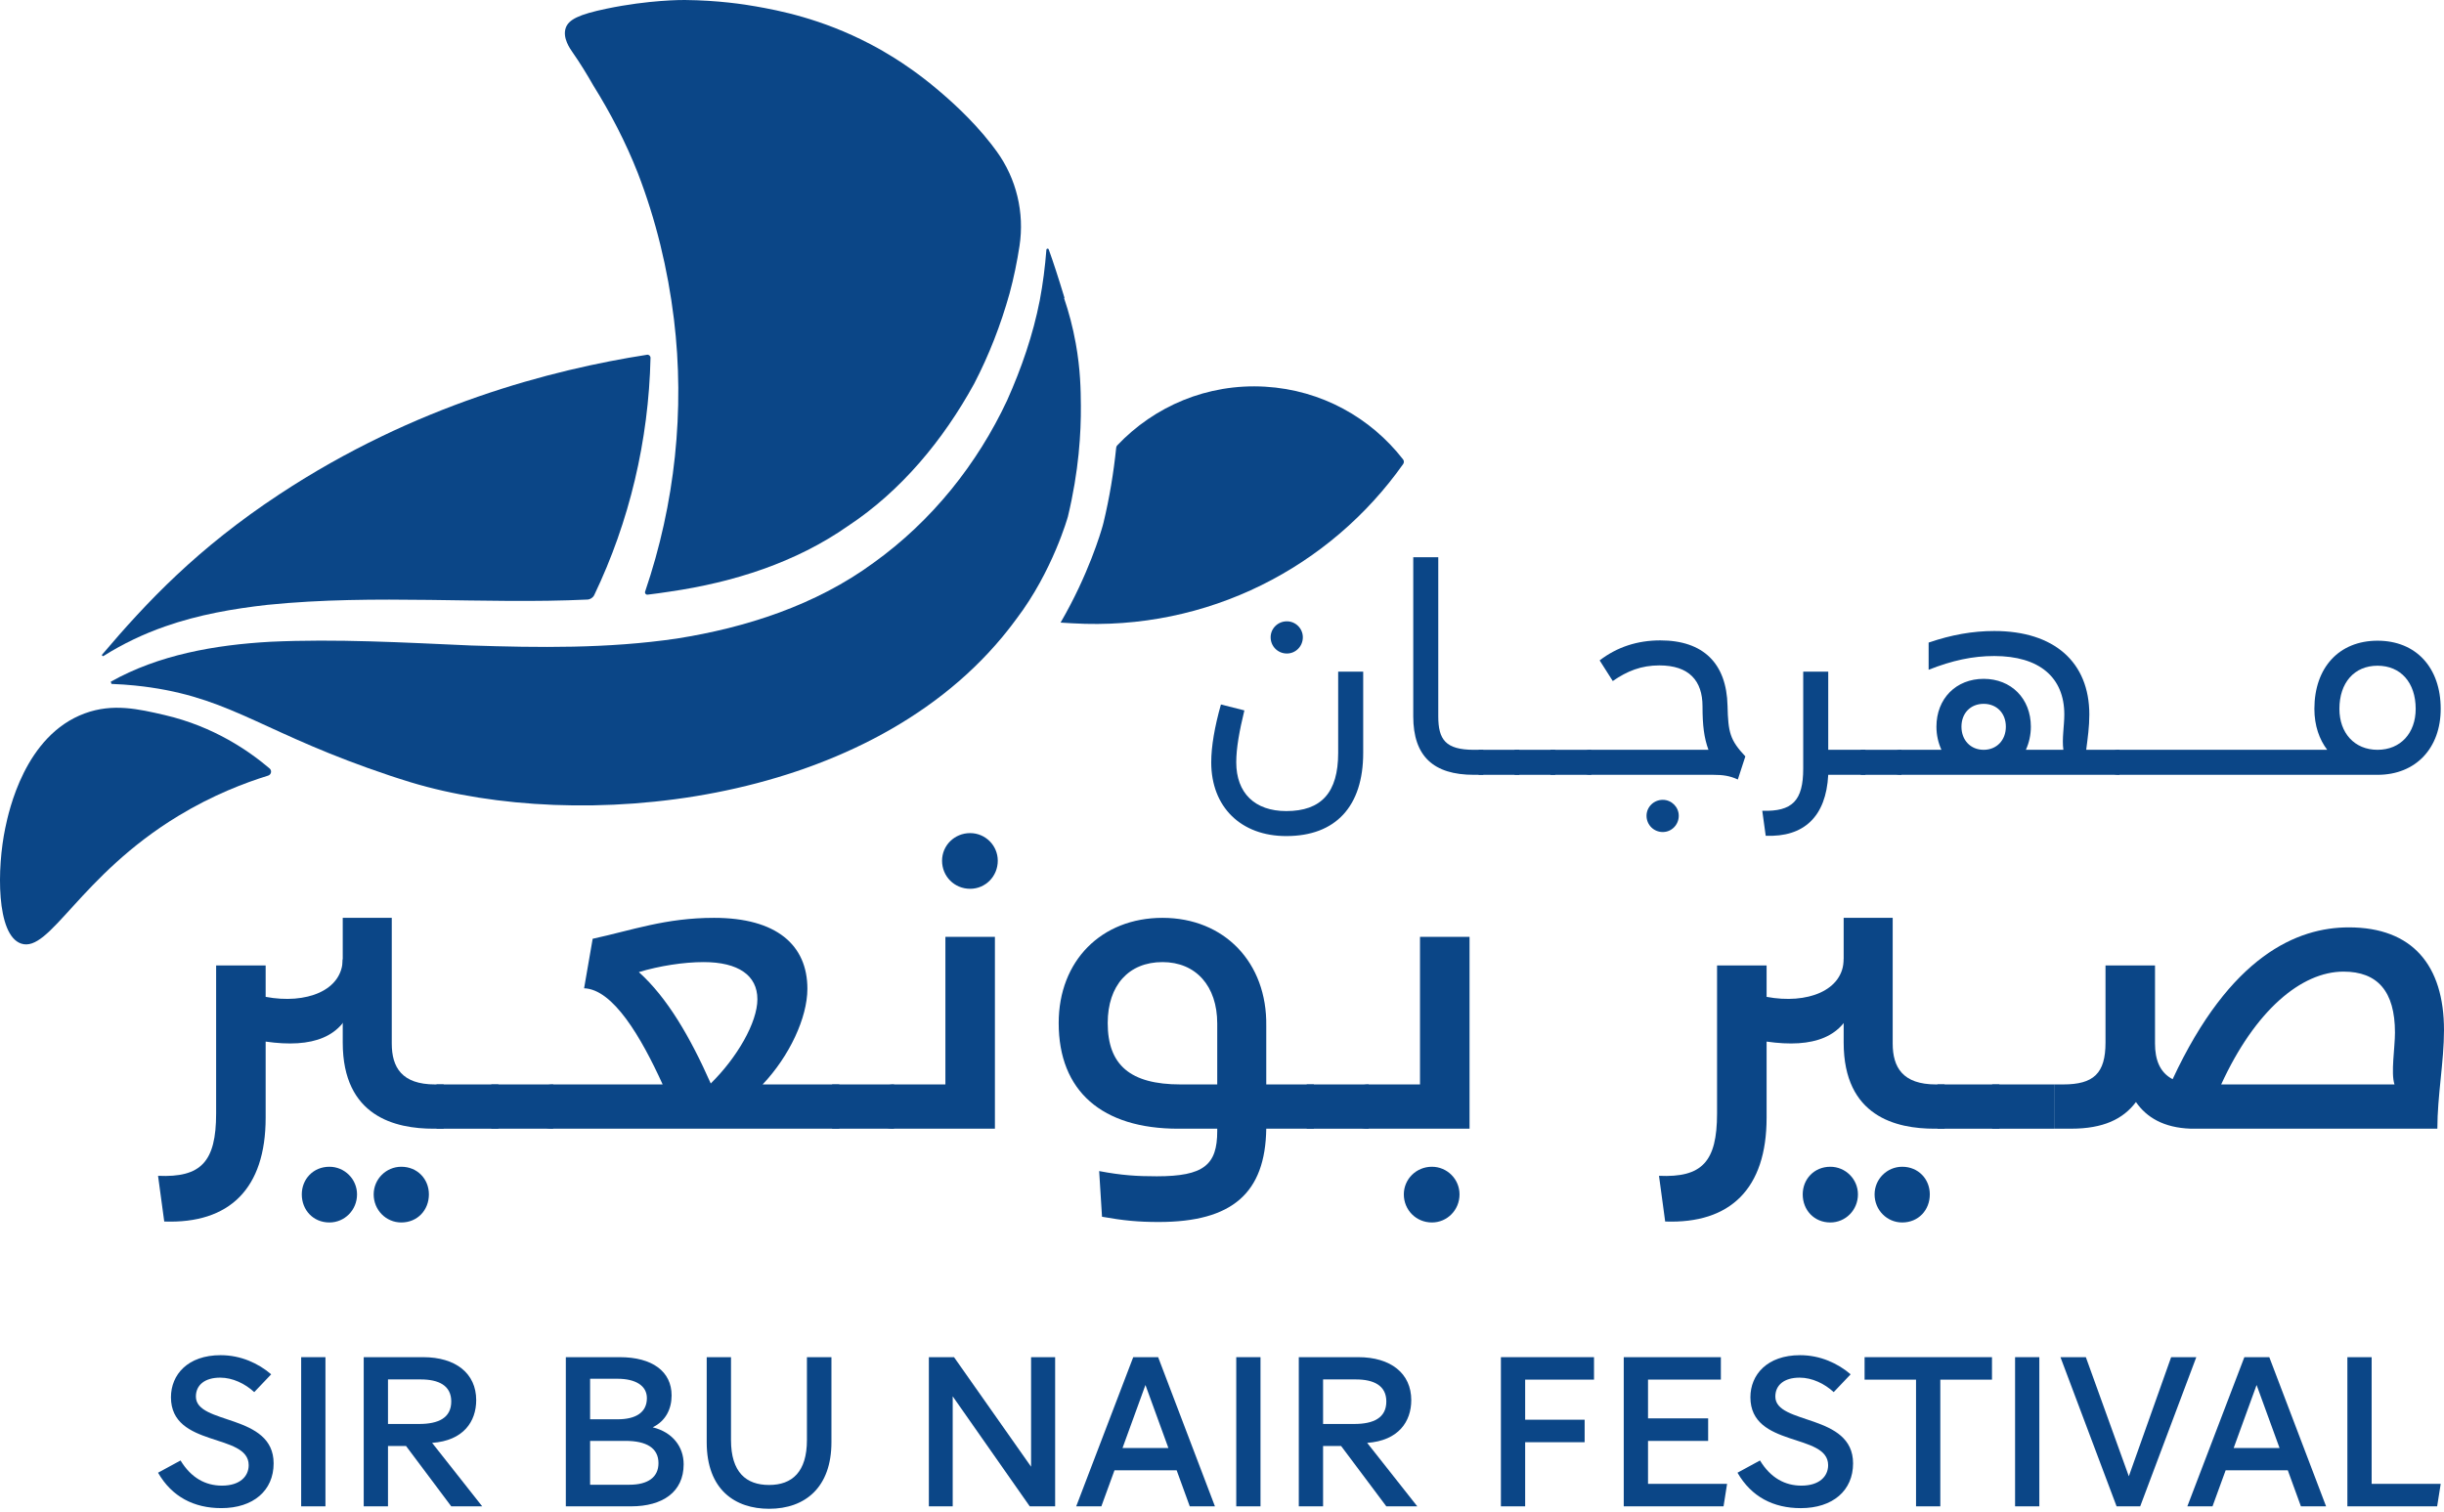 <svg width="118" height="73" viewBox="0 0 118 73" fill="none" xmlns="http://www.w3.org/2000/svg">
<g clip-path="url(#clip0_675_1792)">
<path d="M61.083 18.674C58.29 18.51 55.723 19.626 53.941 21.51C53.913 21.539 53.896 21.577 53.892 21.617C53.767 22.826 53.569 24.034 53.281 25.232L53.238 25.396C53.159 25.68 52.553 27.755 51.206 30.067L51.748 30.099C51.76 30.099 51.772 30.101 51.784 30.101C58.31 30.484 64.234 27.383 67.747 22.41C67.794 22.343 67.793 22.251 67.743 22.187C66.188 20.184 63.813 18.834 61.083 18.674Z" fill="#0B4687"/>
<path d="M28.653 4.139C29.482 5.469 30.208 6.868 30.788 8.338C31.665 10.605 32.243 12.989 32.539 15.419C33.071 19.793 32.595 24.325 31.147 28.57C31.12 28.648 31.184 28.728 31.266 28.718C31.623 28.675 31.98 28.626 32.335 28.571C35.429 28.122 38.427 27.162 40.941 25.402C43.499 23.715 45.538 21.257 47.034 18.53C47.752 17.148 48.319 15.687 48.743 14.172C48.947 13.418 49.105 12.65 49.224 11.873C49.468 10.271 49.076 8.629 48.125 7.316C48.017 7.167 47.926 7.048 47.86 6.962C46.889 5.708 45.712 4.703 45.295 4.35C44.372 3.568 43.603 3.063 43.171 2.792C42.824 2.574 42.443 2.352 42.022 2.132C39.636 0.882 37.562 0.499 36.498 0.31C35.952 0.213 34.688 0.015 33.06 6.4681e-05C32.932 -0.001 31.342 -0.007 29.296 0.417C27.939 0.698 27.453 0.947 27.314 1.351C27.149 1.83 27.527 2.359 27.648 2.532C28.01 3.05 28.339 3.59 28.653 4.139Z" fill="#0B4687"/>
<path d="M7.974 30.251C9.584 29.685 11.259 29.395 12.919 29.209C18.173 28.677 23.349 29.192 28.36 28.954C28.502 28.947 28.631 28.863 28.692 28.734C30.385 25.198 31.32 21.27 31.408 17.282C31.41 17.191 31.331 17.119 31.241 17.132C26.63 17.851 20.035 19.557 13.508 23.858C9.524 26.483 7.095 29.066 4.937 31.605C4.899 31.65 4.952 31.709 5.002 31.677C5.934 31.089 6.939 30.612 7.974 30.251Z" fill="#0B4687"/>
<path d="M51.94 16.586C51.797 15.786 51.598 15.057 51.377 14.404C51.382 14.396 51.389 14.387 51.394 14.38C51.088 13.37 50.839 12.612 50.634 12.046C50.612 11.985 50.526 11.998 50.521 12.063C50.458 12.88 50.355 13.696 50.201 14.508C49.877 16.165 49.322 17.775 48.628 19.328C47.192 22.402 44.994 25.158 42.182 27.176C39.381 29.233 35.997 30.314 32.678 30.837C29.328 31.33 25.997 31.277 22.73 31.172C19.462 31.027 16.237 30.845 13.068 30.992C10.37 31.142 7.66 31.623 5.348 32.921C5.343 32.924 5.384 33.028 5.384 33.028C6.222 33.059 6.88 33.142 7.26 33.197C11.305 33.787 12.818 35.454 18.841 37.463C18.924 37.491 19.425 37.656 19.834 37.78C27.907 40.224 41.553 38.984 48.383 30.775C48.716 30.374 48.964 30.041 49.083 29.877C50.829 27.578 51.559 24.951 51.559 24.951C52.093 22.739 52.196 20.883 52.186 19.586C52.18 18.84 52.168 17.849 51.94 16.586Z" fill="#0B4687"/>
<path d="M12.944 37.457C13.097 37.409 13.138 37.214 13.016 37.11C12.027 36.27 10.328 35.084 7.951 34.532C6.688 34.239 5.453 33.953 4.096 34.45C1.193 35.515 0.422 39.186 0.254 39.989C-0.152 41.922 -0.185 45.151 1.016 45.566C2.399 46.044 3.843 42.293 8.61 39.402C10.284 38.386 11.836 37.8 12.944 37.457Z" fill="#0B4687"/>
<path d="M16.549 46.302L17.078 48.324C16.595 50.117 15.078 50.623 12.826 50.301V53.979C12.826 57.404 11.079 59.105 7.93 58.99L7.631 56.783C9.699 56.875 10.435 56.117 10.435 53.772V46.623H12.826V48.141C14.78 48.508 16.549 47.841 16.549 46.302Z" fill="#0B4687"/>
<path d="M15.904 56.346C16.64 56.346 17.238 56.944 17.238 57.679C17.238 58.438 16.64 59.036 15.904 59.036C15.123 59.036 14.571 58.438 14.571 57.679C14.571 56.944 15.123 56.346 15.904 56.346ZM16.548 44.325H18.915V50.393C18.915 51.543 19.398 52.37 21.007 52.37H21.421V54.508H20.939C19.1 54.508 16.548 53.932 16.548 50.347L16.548 44.325ZM19.375 56.346C20.157 56.346 20.708 56.944 20.708 57.679C20.708 58.438 20.157 59.036 19.375 59.036C18.64 59.036 18.042 58.438 18.042 57.679C18.042 56.944 18.64 56.346 19.375 56.346Z" fill="#0B4687"/>
<path d="M24.064 52.37H21.076V54.508H24.064V52.37Z" fill="#0B4687"/>
<path d="M26.708 52.37H23.72V54.507H26.708V52.37Z" fill="#0B4687"/>
<path d="M25.902 53.496C25.902 52.83 26.041 52.37 26.707 52.37H31.994C30.959 50.094 29.604 47.773 28.201 47.727L28.615 45.336C30.523 44.922 32.132 44.325 34.477 44.325C37.488 44.325 38.982 45.635 38.982 47.75C38.982 49.152 38.108 51.014 36.821 52.37H40.522V54.508H26.684C26.086 54.508 25.902 54.186 25.902 53.496ZM34.316 52.324C35.58 51.083 36.568 49.382 36.568 48.256C36.568 47.106 35.649 46.462 33.97 46.462C33.006 46.462 31.833 46.646 30.844 46.945C32.224 48.186 33.327 50.094 34.316 52.324Z" fill="#0B4687"/>
<path d="M43.164 52.37H40.176V54.507H43.164V52.37Z" fill="#0B4687"/>
<path d="M45.645 52.37V45.244H48.036V54.508H43.14C42.542 54.508 42.358 54.186 42.358 53.496C42.358 52.83 42.496 52.37 43.163 52.37H45.645ZM46.841 40.233C47.576 40.233 48.174 40.831 48.174 41.566C48.174 42.325 47.576 42.922 46.841 42.922C46.082 42.922 45.484 42.325 45.484 41.566C45.484 40.831 46.082 40.233 46.841 40.233Z" fill="#0B4687"/>
<path d="M51.115 49.405C51.115 46.393 53.184 44.325 56.126 44.325C59.114 44.325 61.183 46.486 61.137 49.543V52.37H63.435V54.508H61.137C61.091 57.611 59.505 59.013 55.942 59.013C54.954 59.013 54.241 58.944 53.207 58.76L53.069 56.554C54.149 56.76 54.885 56.806 55.85 56.806C58.126 56.806 58.77 56.255 58.77 54.623V54.508H56.884C53.207 54.508 51.115 52.692 51.115 49.405ZM57 52.37H58.77V49.428C58.77 47.612 57.735 46.462 56.126 46.462C54.495 46.462 53.482 47.589 53.482 49.405C53.482 51.427 54.563 52.37 57 52.37Z" fill="#0B4687"/>
<path d="M66.078 52.37H63.09V54.508H66.078V52.37Z" fill="#0B4687"/>
<path d="M68.56 52.37V45.244H70.952V54.508H66.056C65.457 54.508 65.273 54.186 65.273 53.496C65.273 52.83 65.412 52.37 66.078 52.37H68.56ZM69.135 56.346C69.87 56.346 70.468 56.944 70.468 57.679C70.468 58.438 69.87 59.036 69.135 59.036C68.377 59.036 67.779 58.438 67.779 57.679C67.779 56.944 68.377 56.346 69.135 56.346Z" fill="#0B4687"/>
<path d="M89.017 46.302L89.546 48.324C89.062 50.117 87.545 50.623 85.294 50.301V53.979C85.294 57.404 83.546 59.105 80.397 58.99L80.099 56.783C82.167 56.875 82.902 56.117 82.902 53.772V46.623H85.294V48.141C87.247 48.508 89.017 47.841 89.017 46.302Z" fill="#0B4687"/>
<path d="M88.371 56.346C89.106 56.346 89.704 56.944 89.704 57.679C89.704 58.438 89.106 59.036 88.371 59.036C87.589 59.036 87.038 58.438 87.038 57.679C87.038 56.944 87.589 56.346 88.371 56.346ZM89.015 44.325H91.382V50.393C91.382 51.543 91.864 52.37 93.473 52.37H93.888V54.508H93.405C91.566 54.508 89.015 53.932 89.015 50.347V44.325ZM91.841 56.346C92.624 56.346 93.174 56.944 93.174 57.679C93.174 58.438 92.624 59.036 91.841 59.036C91.106 59.036 90.508 58.438 90.508 57.679C90.508 56.944 91.106 56.346 91.841 56.346Z" fill="#0B4687"/>
<path d="M96.532 52.37H93.544V54.508H96.532V52.37Z" fill="#0B4687"/>
<path d="M99.174 52.37H96.186V54.508H99.174V52.37Z" fill="#0B4687"/>
<path d="M103.127 53.22C102.507 54.048 101.541 54.507 100.002 54.507H99.174V52.37H99.612C101.082 52.37 101.657 51.841 101.657 50.347V46.623H104.047V50.393C104.047 51.175 104.278 51.795 104.898 52.117C107.679 46.141 110.92 44.785 113.403 44.785C116.483 44.785 118 46.623 118 49.749C118 51.266 117.679 52.921 117.679 54.507H105.771C104.46 54.462 103.634 53.956 103.127 53.22ZM115.61 52.37C115.426 51.818 115.633 50.6 115.633 49.865C115.633 47.864 114.782 46.922 113.15 46.922C111.105 46.922 108.875 48.807 107.242 52.37H115.61Z" fill="#0B4687"/>
<path d="M58.48 36.814C58.48 36.044 58.646 35.093 58.948 34.021L60.08 34.307C59.839 35.304 59.688 36.12 59.688 36.814C59.688 38.293 60.579 39.169 62.103 39.169C63.794 39.169 64.609 38.278 64.609 36.361V32.436H65.817V36.361C65.817 38.942 64.489 40.376 62.103 40.376C59.914 40.376 58.48 38.972 58.48 36.814ZM62.133 30.005C62.556 30.005 62.903 30.352 62.903 30.775C62.903 31.213 62.556 31.56 62.133 31.56C61.696 31.56 61.348 31.213 61.348 30.775C61.348 30.352 61.696 30.005 62.133 30.005Z" fill="#0B4687"/>
<path d="M68.234 34.595V26.91H69.442V34.595C69.442 35.712 69.789 36.21 71.163 36.21H71.616V37.418H71.163C69.216 37.418 68.234 36.528 68.234 34.595Z" fill="#0B4687"/>
<path d="M73.353 36.21H71.39V37.418H73.353V36.21Z" fill="#0B4687"/>
<path d="M75.09 36.21H73.126V37.418H75.09V36.21Z" fill="#0B4687"/>
<path d="M76.826 36.21H74.862V37.418H76.826V36.21Z" fill="#0B4687"/>
<path d="M76.297 36.844C76.297 36.452 76.403 36.21 76.825 36.21H82.487C82.275 35.636 82.2 35.033 82.2 34.111C82.2 32.873 81.551 32.134 80.117 32.134C79.241 32.134 78.562 32.406 77.867 32.889L77.233 31.892C78.078 31.243 79.06 30.926 80.162 30.926C82.245 30.926 83.362 32.043 83.408 34.081C83.438 35.38 83.529 35.742 84.268 36.528L83.905 37.644C83.513 37.463 83.181 37.418 82.713 37.418H76.825C76.403 37.418 76.297 37.222 76.297 36.844ZM80.282 38.626C80.705 38.626 81.053 38.973 81.053 39.395C81.053 39.833 80.705 40.181 80.282 40.181C79.845 40.181 79.497 39.833 79.497 39.395C79.497 38.973 79.845 38.626 80.282 38.626Z" fill="#0B4687"/>
<path d="M87.062 37.116V32.436H88.27V36.21H90.067V37.418H88.27C88.165 39.441 87.093 40.437 85.251 40.361L85.085 39.154C86.534 39.199 87.062 38.671 87.062 37.116Z" fill="#0B4687"/>
<path d="M91.803 36.21H89.84V37.418H91.803V36.21Z" fill="#0B4687"/>
<path d="M91.274 36.844C91.274 36.451 91.38 36.21 91.803 36.21H93.735C93.584 35.878 93.494 35.501 93.494 35.093C93.494 33.734 94.445 32.783 95.774 32.783C97.102 32.783 98.053 33.734 98.053 35.093C98.053 35.501 97.963 35.878 97.812 36.21H99.623C99.547 35.697 99.668 35.048 99.668 34.504C99.668 32.708 98.46 31.681 96.286 31.681C95.245 31.681 94.264 31.892 93.117 32.345V31.032C94.218 30.654 95.245 30.473 96.286 30.473C99.185 30.473 100.876 31.983 100.876 34.504C100.876 35.108 100.8 35.621 100.725 36.21H102.325V37.418H91.803C91.38 37.418 91.274 37.222 91.274 36.844ZM95.774 36.21C96.407 36.21 96.846 35.742 96.846 35.093C96.846 34.443 96.407 33.99 95.774 33.99C95.139 33.99 94.702 34.443 94.702 35.093C94.702 35.742 95.139 36.21 95.774 36.21Z" fill="#0B4687"/>
<path d="M117.841 34.233C117.841 36.12 116.648 37.418 114.791 37.418H102.327C101.905 37.418 101.799 37.222 101.799 36.844C101.799 36.452 101.905 36.21 102.327 36.21H112.361C111.983 35.712 111.742 35.048 111.742 34.233C111.742 32.239 112.934 30.941 114.791 30.941C116.649 30.941 117.841 32.239 117.841 34.233ZM114.791 36.21C115.909 36.21 116.633 35.395 116.633 34.233C116.633 32.964 115.909 32.149 114.791 32.149C113.674 32.149 112.95 32.964 112.95 34.233C112.95 35.395 113.674 36.21 114.791 36.21Z" fill="#0B4687"/>
<path d="M7.631 71.121L8.717 70.53C9.232 71.379 9.932 71.745 10.717 71.745C11.587 71.745 12.007 71.294 12.007 70.756C12.007 69.186 8.254 69.928 8.254 67.477C8.254 66.39 9.061 65.445 10.652 65.445C11.631 65.445 12.48 65.842 13.093 66.369L12.275 67.229C11.834 66.821 11.233 66.53 10.631 66.53C9.889 66.53 9.458 66.885 9.458 67.444C9.458 68.821 13.211 68.25 13.211 70.67C13.211 71.982 12.232 72.831 10.685 72.831C9.362 72.831 8.297 72.282 7.631 71.121Z" fill="#0B4687"/>
<path d="M15.713 65.541H14.541V72.745H15.713V65.541Z" fill="#0B4687"/>
<path d="M19.604 69.831H18.733V72.745H17.561V65.541H20.432C22.002 65.541 22.992 66.326 22.992 67.616C22.992 68.648 22.378 69.573 20.863 69.68L23.282 72.745H21.787L19.604 69.831ZM20.239 68.767C21.163 68.767 21.787 68.477 21.787 67.681C21.787 66.906 21.174 66.616 20.314 66.616H18.733V68.767L20.239 68.767Z" fill="#0B4687"/>
<path d="M27.319 65.541H29.921C31.491 65.541 32.426 66.229 32.426 67.39C32.426 68.046 32.137 68.626 31.513 68.928C32.48 69.165 33.008 69.874 33.008 70.713C33.008 72.057 31.986 72.745 30.47 72.745H27.319V65.541ZM29.825 68.541C30.685 68.541 31.233 68.218 31.233 67.519C31.233 66.917 30.685 66.584 29.814 66.584H28.491V68.541H29.825ZM30.384 71.702C31.287 71.702 31.792 71.337 31.792 70.659C31.792 69.928 31.212 69.584 30.201 69.584H28.491V71.702H30.384Z" fill="#0B4687"/>
<path d="M34.121 69.648V65.541H35.294V69.541C35.294 71.1 36.025 71.713 37.132 71.713C38.25 71.713 38.96 71.079 38.96 69.541V65.541H40.143V69.648C40.143 71.82 38.884 72.863 37.132 72.863C35.497 72.863 34.121 71.95 34.121 69.648Z" fill="#0B4687"/>
<path d="M44.847 65.541H46.062L49.782 70.831V65.541H50.944V72.745H49.718L45.998 67.433V72.745H44.847V65.541Z" fill="#0B4687"/>
<path d="M54.714 65.541H55.917L58.659 72.745H57.444L56.81 71.003H53.81L53.175 72.745H51.961L54.714 65.541ZM56.412 69.928L55.304 66.885L54.197 69.928H56.412Z" fill="#0B4687"/>
<path d="M60.859 65.541H59.688V72.745H60.859V65.541Z" fill="#0B4687"/>
<path d="M64.751 69.831H63.88V72.745H62.708V65.541H65.579C67.149 65.541 68.138 66.326 68.138 67.616C68.138 68.648 67.525 69.573 66.009 69.68L68.428 72.745H66.934L64.751 69.831ZM65.386 68.767C66.31 68.767 66.934 68.477 66.934 67.681C66.934 66.906 66.321 66.616 65.461 66.616H63.88V68.767L65.386 68.767Z" fill="#0B4687"/>
<path d="M72.466 65.541H76.961V66.626H73.637V68.562H76.509V69.648H73.637V72.745H72.466V65.541Z" fill="#0B4687"/>
<path d="M78.397 65.541H83.086V66.626H79.569V68.498H82.472V69.584H79.569V71.659H83.386L83.215 72.745H78.397V65.541Z" fill="#0B4687"/>
<path d="M83.889 71.121L84.975 70.53C85.49 71.379 86.19 71.745 86.975 71.745C87.845 71.745 88.265 71.294 88.265 70.756C88.265 69.186 84.512 69.928 84.512 67.477C84.512 66.391 85.319 65.445 86.91 65.445C87.889 65.445 88.738 65.842 89.351 66.369L88.534 67.229C88.093 66.821 87.491 66.53 86.889 66.53C86.146 66.53 85.716 66.885 85.716 67.444C85.716 68.821 89.469 68.25 89.469 70.67C89.469 71.982 88.491 72.832 86.943 72.832C85.62 72.832 84.555 72.283 83.889 71.121Z" fill="#0B4687"/>
<path d="M92.509 66.627H90.025V65.541H96.176V66.627H93.681V72.745H92.509V66.627Z" fill="#0B4687"/>
<path d="M98.462 65.541H97.291V72.745H98.462V65.541Z" fill="#0B4687"/>
<path d="M99.482 65.541H100.708L102.783 71.293L104.826 65.541H106.041L103.332 72.745H102.192L99.482 65.541Z" fill="#0B4687"/>
<path d="M108.361 65.541H109.565L112.307 72.745H111.092L110.458 71.003H107.458L106.823 72.745H105.608L108.361 65.541ZM110.06 69.928L108.952 66.885L107.845 69.928H110.06Z" fill="#0B4687"/>
<path d="M113.335 65.541H114.507V71.659H117.841L117.669 72.745H113.335V65.541Z" fill="#0B4687"/>
</g>
<defs>
<clipPath id="clip0_675_1792">
<rect width="118" height="72.864" fill="white"/>
</clipPath>
</defs>
</svg>
